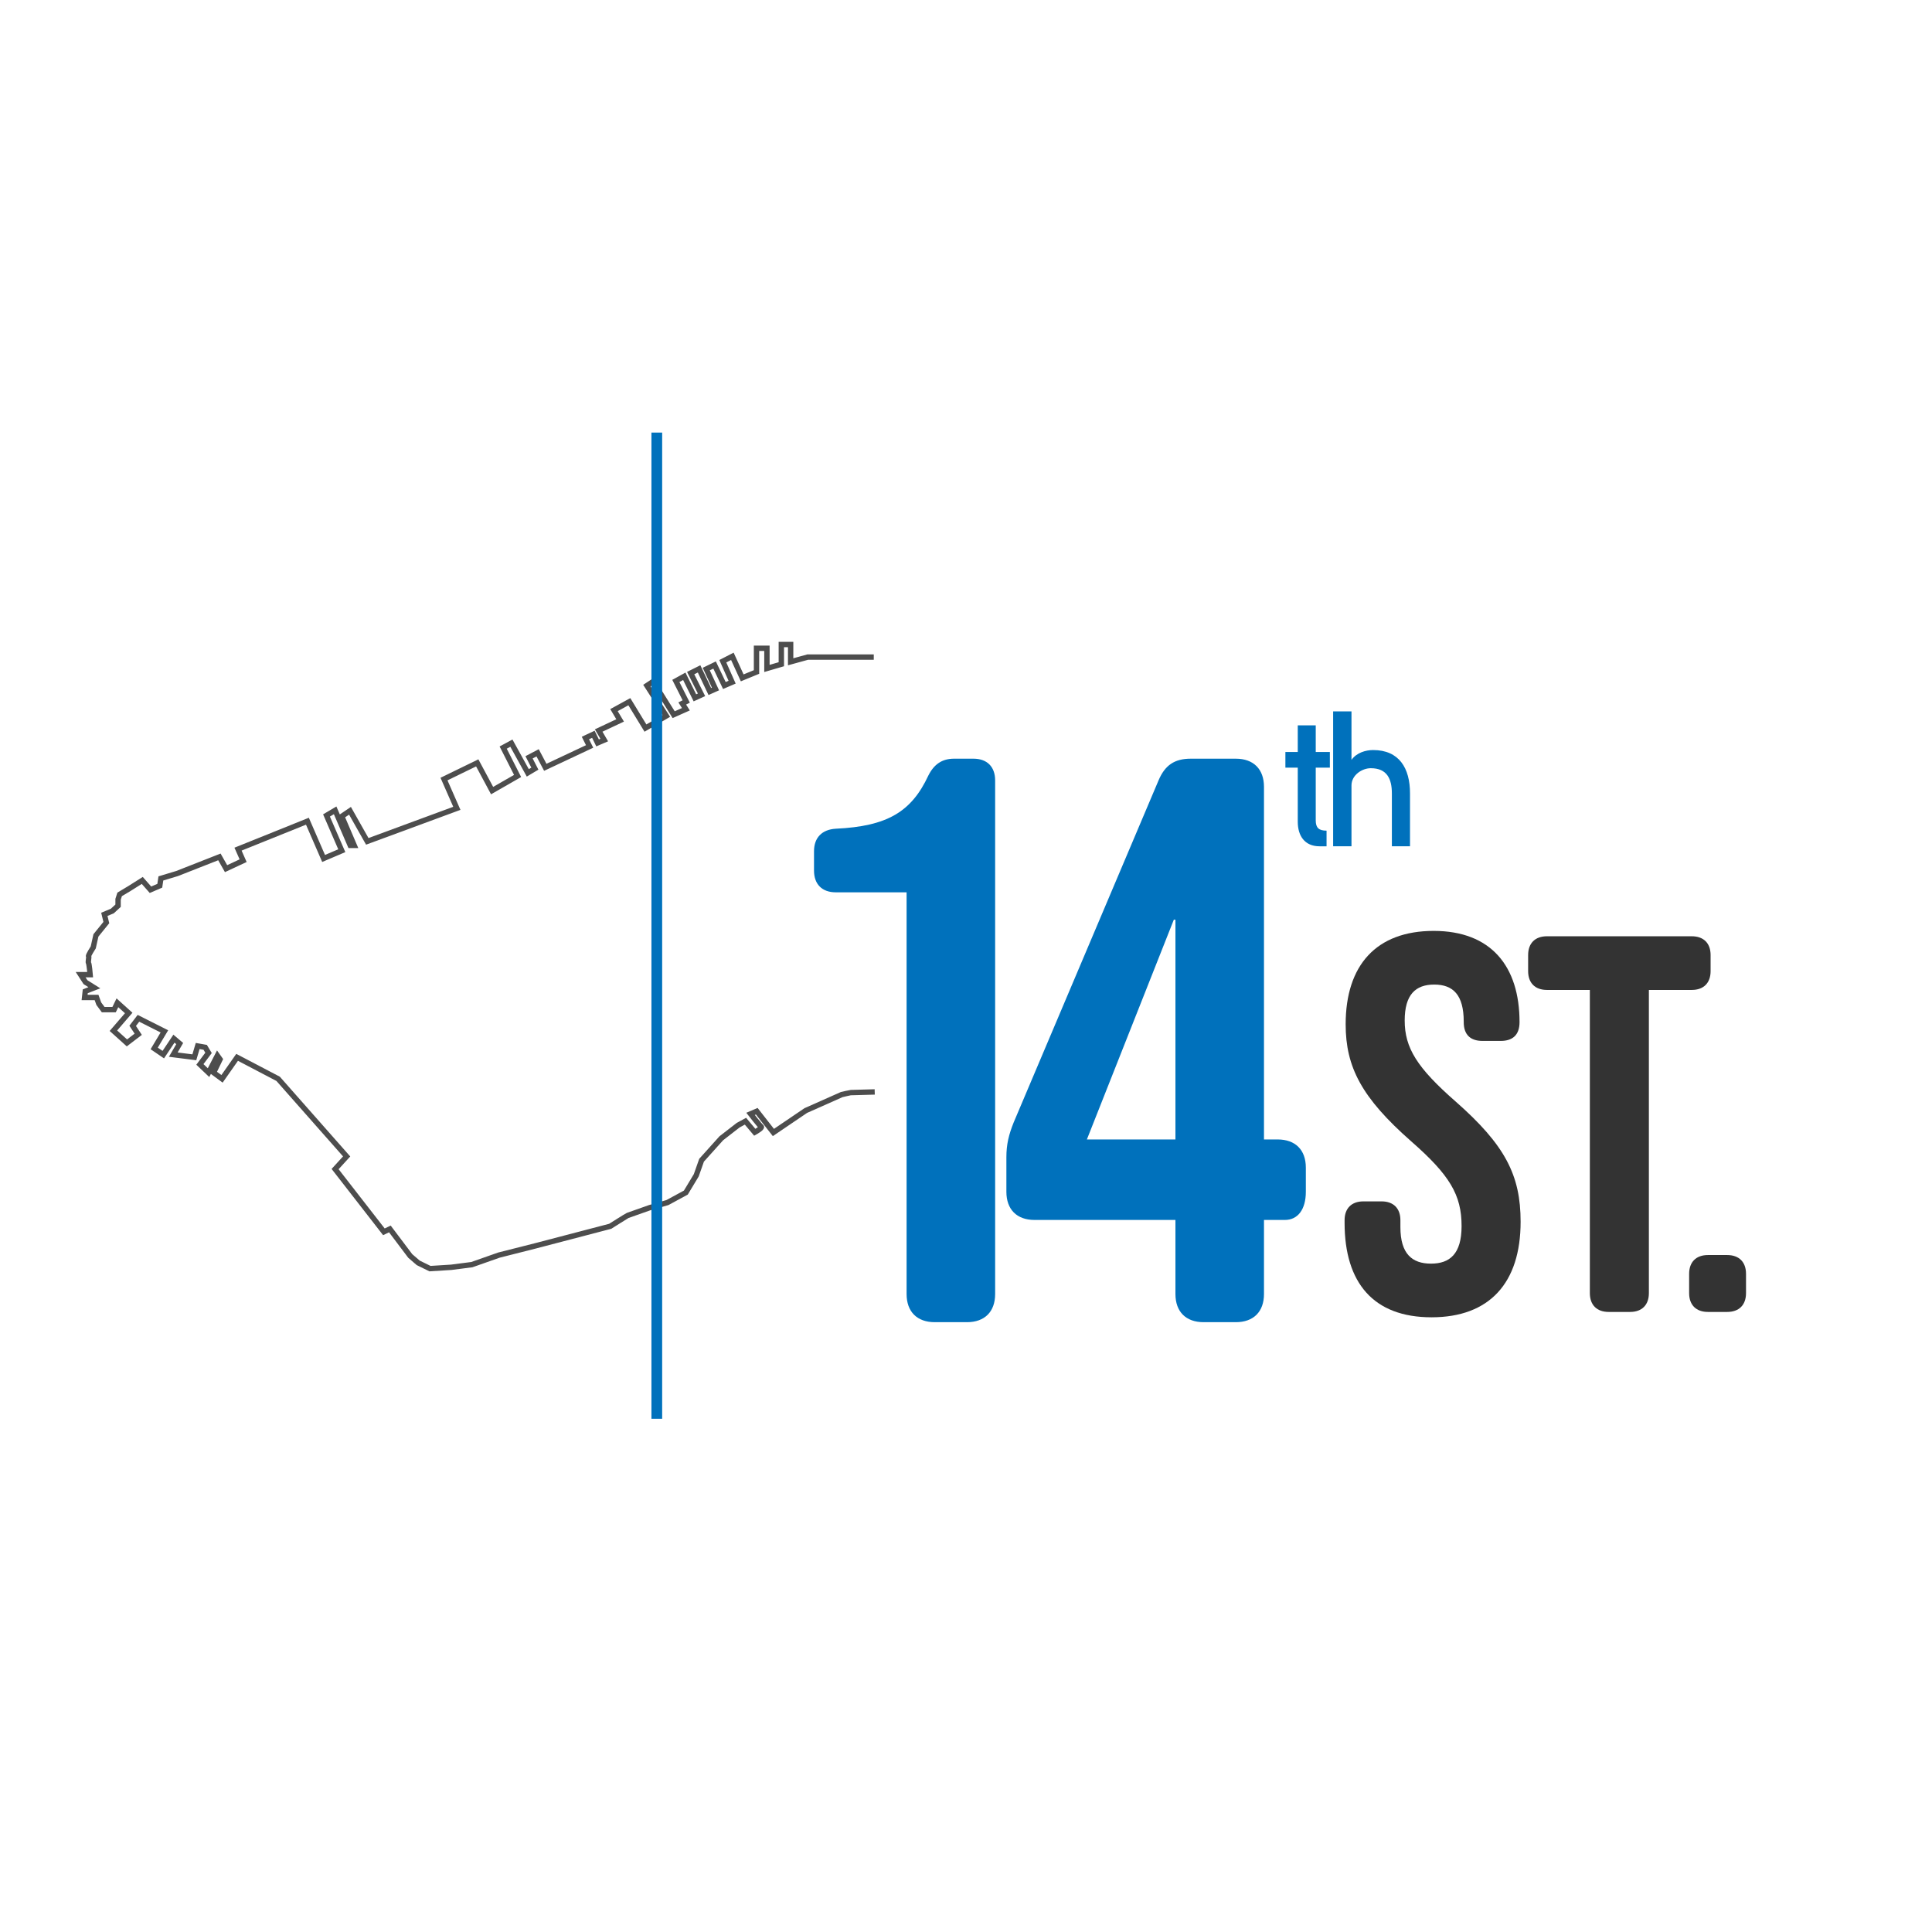 <?xml version="1.0" encoding="UTF-8"?><svg id="b" xmlns="http://www.w3.org/2000/svg" viewBox="0 0 720 720"><defs><style>.d{stroke:#4d4d4d;stroke-width:2px;}.d,.e{fill:none;stroke-miterlimit:10;}.e{stroke:#0071bc;stroke-width:4px;}.f{fill:#0071bc;}.g{fill:#333;}</style></defs><g id="c"><path class="f" d="M337.86,482.24v-149.7h-26.4c-5.1,0-8.1-3-8.1-8.1v-7.2c0-5.1,3-8.1,8.1-8.4,19.2-.9,28.2-6.3,34.5-19.8,2.1-4.2,5.1-6.3,9.6-6.3h7.2c5.1,0,8.1,3,8.1,8.1v191.4c0,6.6-3.9,10.5-10.5,10.5h-12c-6.6,0-10.5-3.9-10.5-10.5Z"/><path class="f" d="M438.05,482.24v-27.6h-52.5c-6.6,0-10.5-3.9-10.5-10.5v-12.9c0-4.8.9-8.4,2.7-12.9l54-127.5c2.4-5.7,6-8.1,12-8.1h16.8c6.6,0,10.5,3.9,10.5,10.5v131.4h5.1c6.6,0,10.5,3.9,10.5,10.5v9c0,6.6-3,10.5-7.8,10.5h-7.8v27.6c0,6.6-3.9,10.5-10.5,10.5h-12c-6.6,0-10.5-3.9-10.5-10.5ZM438.05,424.64v-81.9h-.6l-32.4,81.9h33Z"/></g><path class="f" d="M495.6,286.08h-5.26v19.66c0,2.74,1.15,3.82,4.03,3.82v5.83h-2.59c-5.62,0-8.14-3.96-8.14-9.15v-20.16h-4.61v-5.83h4.61v-9.94h6.7v9.94h5.26v5.83Z"/><path class="f" d="M525.48,315.38h-6.77v-19.73c0-5.26-1.73-9.36-7.85-9.36-3.31,0-7.2,2.59-7.2,6.41v22.68h-6.84v-50.26h6.84v18.07c1.87-2.66,5.26-3.67,8.06-3.67,9.72,0,13.75,6.77,13.75,16.13v19.73Z"/><path class="g" d="M501.09,455.72v-1c0-4.4,2.6-7,7-7h6.8c4.4,0,7,2.6,7,7v2.6c0,10,4.4,13.6,11.4,13.6s11.4-3.6,11.4-14c0-11.6-4.4-19-18.8-31.6-18.4-16.2-24.4-27.6-24.4-43.6,0-22,11.4-34.8,32.8-34.8s32,13.2,32,34c0,4.8-2.6,7-7,7h-6.8c-4.4,0-7-2.2-7-7v-.2c0-10-4-13.8-11-13.8s-11,3.8-11,13.4c0,10.2,4.6,17.6,19,30.2,18.4,16.2,24.2,27.4,24.2,44.8,0,22.8-11.6,35.6-33.2,35.6s-32.4-12.8-32.4-35.2Z"/><path class="g" d="M592.49,481.92v-113h-16c-4.4,0-7-2.6-7-7v-6c0-4.4,2.6-7,7-7h54c4.4,0,7,2.6,7,7v6c0,4.4-2.6,7-7,7h-16v113c0,4.4-2.6,7-7,7h-8c-4.4,0-7-2.6-7-7Z"/><path class="g" d="M629.49,481.92v-7.2c0-4.4,2.6-7,7-7h7.2c4.4,0,7,2.6,7,7v7.2c0,4.4-2.6,7-7,7h-7.2c-4.4,0-7-2.6-7-7Z"/><path class="d" d="M325.63,244.87h-24.59l-6.39,1.76v-6.44h-3.47v7.35l-5.37,1.57v-7.52h-3.88v8.84l-5.33,2.19-3.67-8.03-3.56,1.83,3.47,7.81-2.89,1.24-3.64-7.64-3.11,1.51,3.44,7.42-2.11.94-4-8.43-3.14,1.57,4.05,8.1-2.47,1.12-3.95-8.03-3.15,1.74,3.87,7.65-1.49.74,1.36,2.15-4.55,2.03-7.71-12.34-2.27,1.5,7.25,11.3-7.79,4.53-6-9.83-5.73,3.14,2.29,3.84-7.99,3.76,2.07,3.55-2.48,1.07-1.57-3.22-2.97,1.4,1.57,3.14-16.52,7.77-2.86-5.4-3.19,1.68,2.17,4.22-2.64,1.57-6.11-11.07-3.06,1.65,5.37,10.58-9.5,5.45-5.54-10.33-12.39,6.03,4.79,10.91-33.38,12.31-6.44-11.4-3.06,2.07,4.63,10.82h-1.49l-5.62-13.05-3.22,1.9,5.7,13.14-6.78,2.89-6.03-13.88-25.86,10.41,1.9,4.3-6.36,2.97-2.48-4.38-15.78,6.2-6.03,1.82-.41,2.73-3.47,1.49-3.06-3.47-4.71,2.97-3.72,2.23-.58,1.82v2.4l-2.15,1.98-2.97,1.24.74,3.06-3.88,4.79-.99,4.46s-1.98,3.06-1.74,3.3-.29,2.15-.02,2.56.6,4.3.6,4.3h-3.55l1.82,2.81,3.3,2.07-3.39,1.32-.25,2.31h4.46l.83,2.31,1.65,2.23h4.05l1.24-2.56,4.21,3.8-5.7,6.61,5.04,4.54,4.21-3.22-2.07-3.14,2.15-2.81,9.67,4.87-3.8,6.36,3.39,2.31,3.97-5.95,2.15,1.82-2.4,4.13,7.85.99,1.24-4.21,2.81.5,1.24,2.07-3.22,4.3,3.22,3.06,3.3-6.36.99,1.4-2.4,4.96,3.14,2.31,5.62-8.01,15.29,8.01,25.53,28.92-4.3,4.71,18.18,23.38,2.23-1.07,7.6,10.08,2.97,2.56,4.38,2.15,7.93-.5,7.68-.99,10.08-3.55,13.39-3.39,28.09-7.35s6.28-3.97,6.53-4.05,8.18-2.89,8.18-2.89l6.61-1.9,6.86-3.72,3.88-6.44,1.98-5.62,7.35-8.18,6.28-4.87,2.73-1.49,3.47,4.13s2.97-1.65,2.4-2.07-3.97-4.79-3.97-4.79l2.31-.99,6.2,7.93,12.06-8.18,13.39-5.95s3.14-.74,3.39-.74,8.92-.25,8.92-.25"/><line class="e" x1="244.77" y1="161.21" x2="244.77" y2="528.73"/></svg>